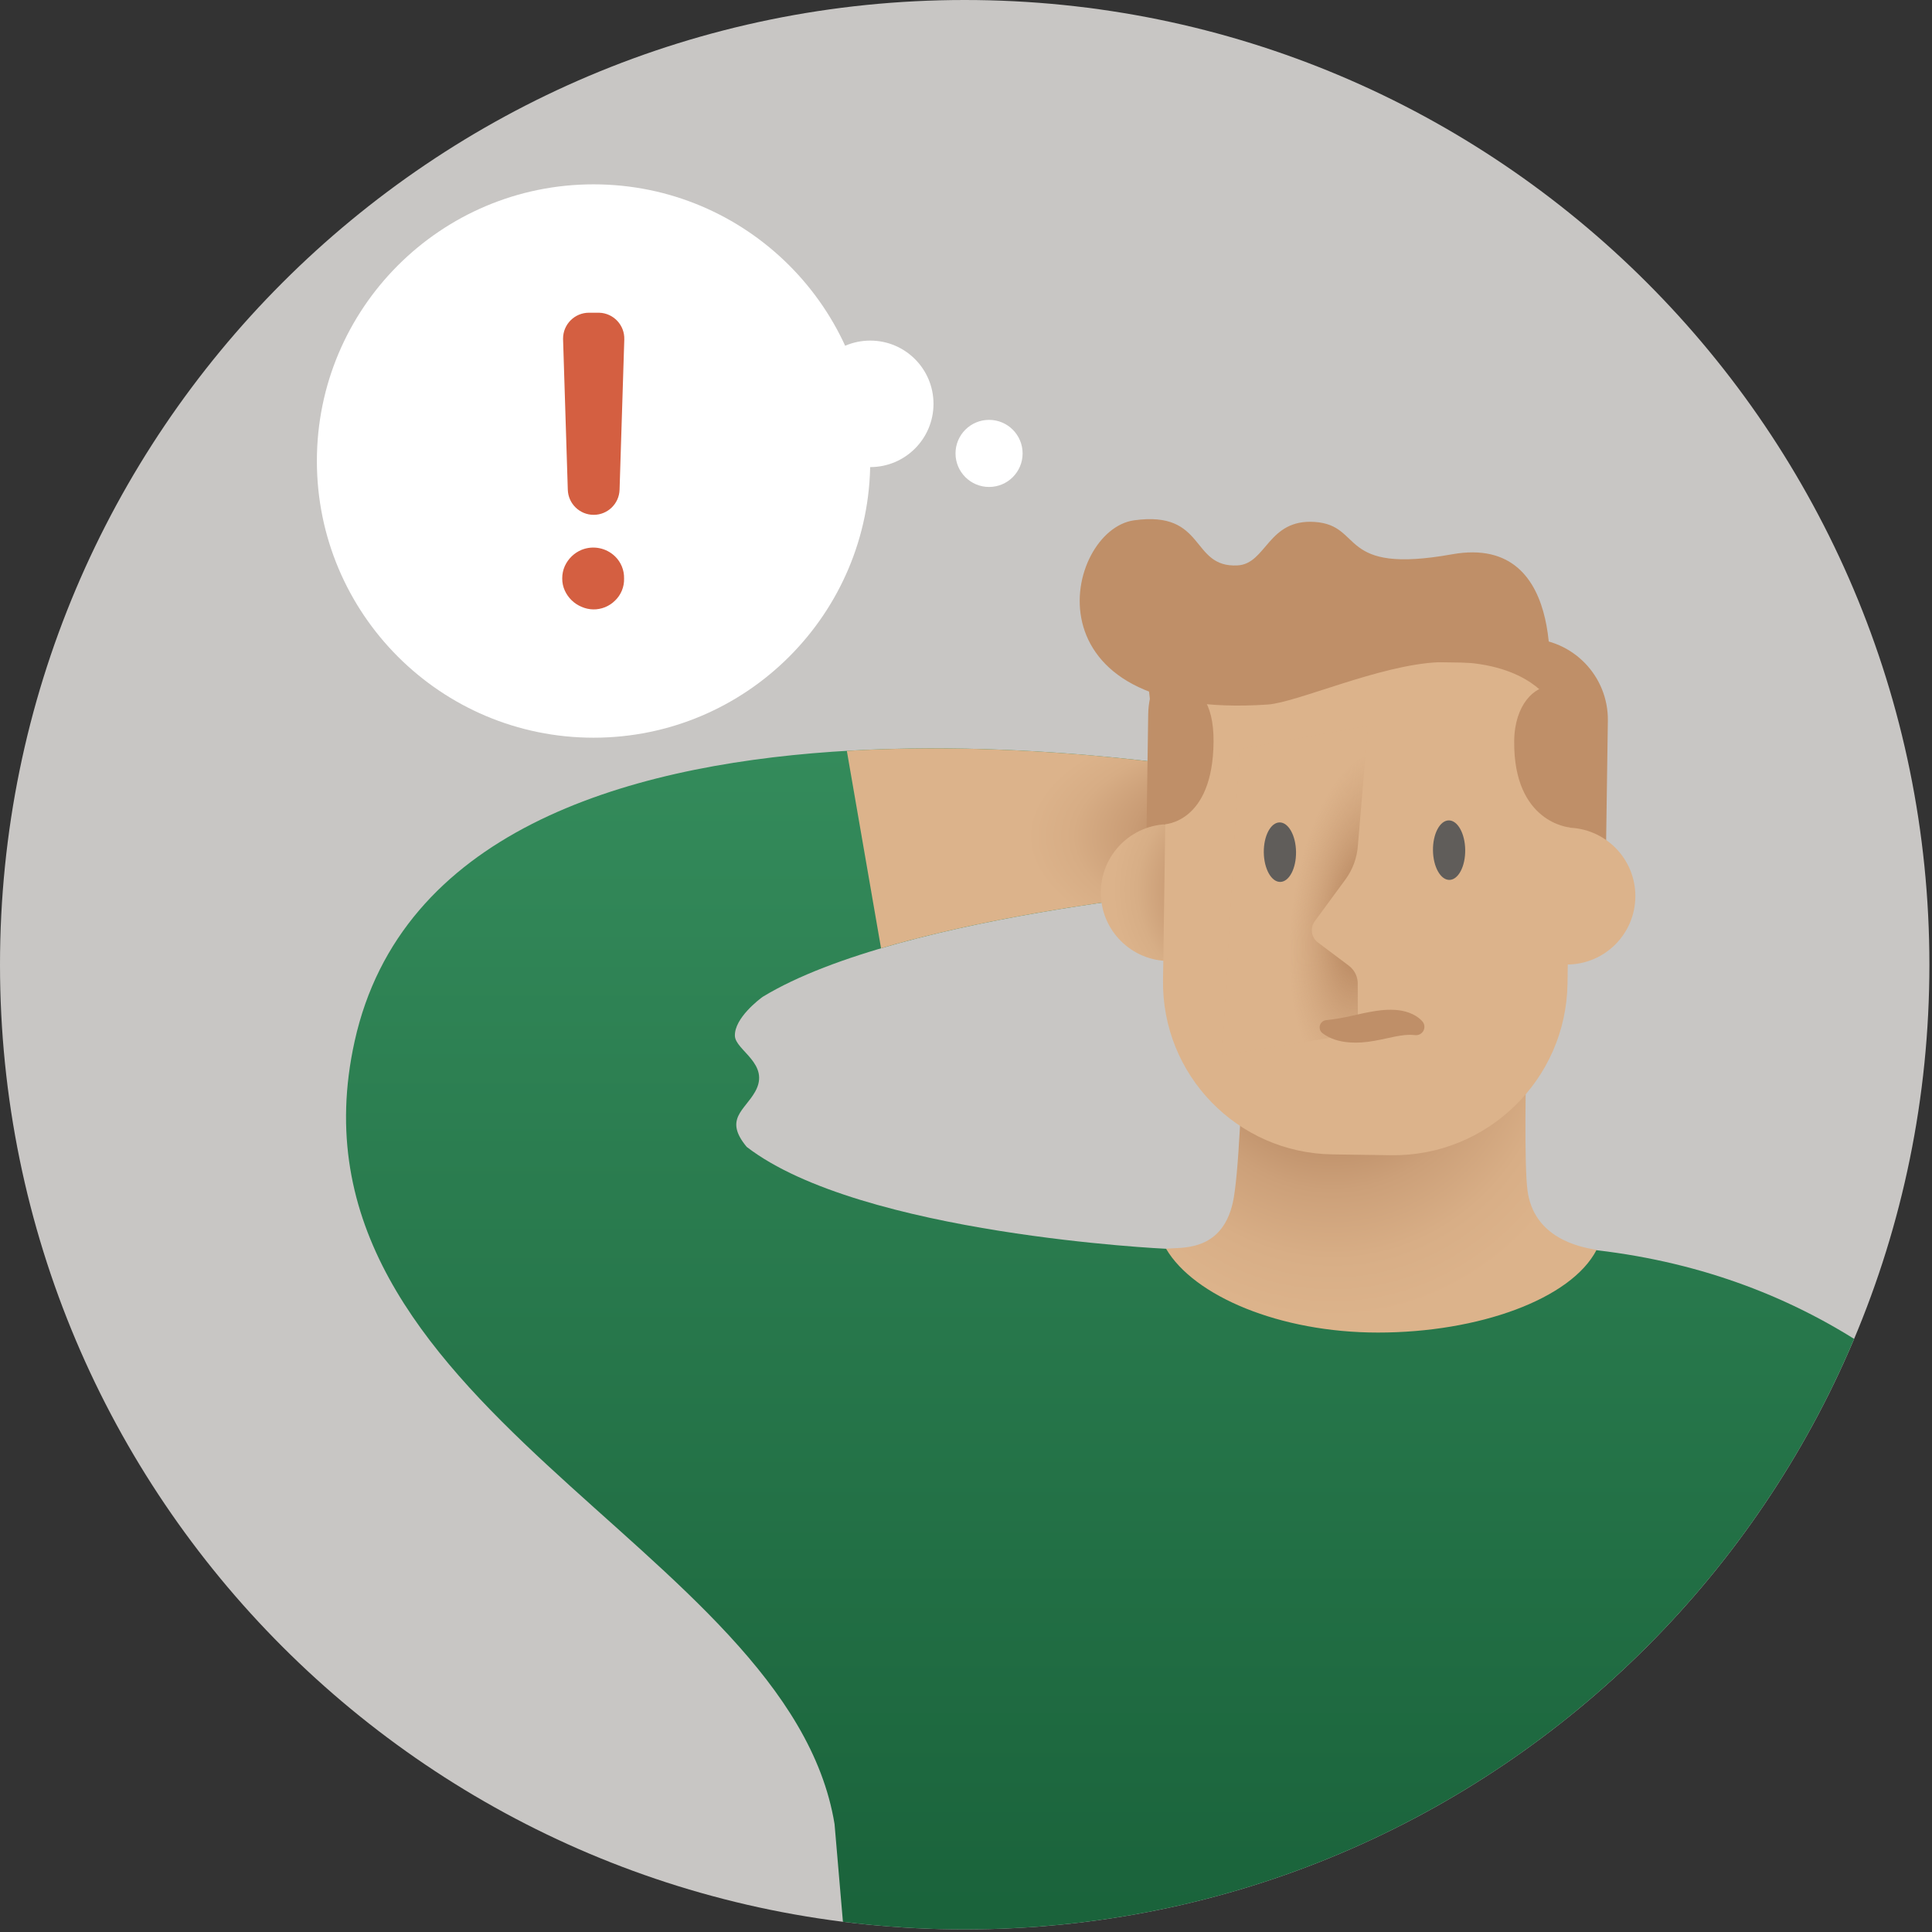 <svg width="179" height="179" viewBox="0 0 179 179" fill="none" xmlns="http://www.w3.org/2000/svg">
<rect x="0" y="0" width="179" height="179" fill="#333333" stroke="none"/>
<path d="M89.379 178.759C138.742 178.759 178.759 138.742 178.759 89.379C178.759 40.017 138.742 0 89.379 0C40.017 0 0 40.017 0 89.379C0 138.742 40.017 178.759 89.379 178.759Z" fill="#C8C6C4"/>
<path d="M146.098 115.645C145.791 115.665 145.489 115.806 145.197 116.044C143.072 115.706 140.891 115.527 138.666 115.527H115.365C113.367 115.527 111.425 115.681 109.534 115.952L108.039 115.699C108.039 115.699 79.757 114.408 69.182 106.26C67.047 103.693 68.979 102.892 69.964 101.144C71.416 98.565 68.132 97.325 68.088 95.972C68.035 94.322 70.379 92.562 70.655 92.361C83.672 84.442 115.713 82.081 115.713 82.081L114.964 71.756C114.964 71.756 41.383 57.896 32.854 96.484C25.377 130.313 73.099 143.156 77.321 169L78.097 178.052C81.792 178.518 85.557 178.759 89.379 178.759C126.448 178.759 158.245 156.192 171.784 124.048C164.724 119.636 156.247 116.545 146.098 115.645Z" fill="url(#paint0_linear)"/>
<path d="M78.459 69.565L81.629 87.858C96.364 83.507 115.713 82.08 115.713 82.08L114.964 71.756C114.964 71.756 97.412 68.453 78.459 69.565Z" fill="url(#paint1_radial)"/>
<path d="M106.171 80.765L148.758 81.376L148.968 66.785C149.027 62.63 145.708 59.215 141.554 59.155L114.007 58.76C109.855 58.7 106.44 62.018 106.381 66.171L106.171 80.765Z" fill="#BF8F68"/>
<path d="M141.523 110.287C140.913 105.583 141.957 79.947 141.957 79.947H115.559C115.559 79.947 115.282 106.689 114.223 111.41C113.164 116.131 109.251 115.523 108.039 115.699C110.607 120.08 118.57 123.462 127.671 123.462C137.014 123.462 145.577 120.355 147.928 115.792C146.242 115.549 142.087 114.634 141.523 110.287Z" fill="url(#paint2_radial)"/>
<path d="M145.177 89.362C148.678 89.362 151.516 86.524 151.516 83.023C151.516 79.522 148.678 76.684 145.177 76.684C141.677 76.684 138.839 79.522 138.839 83.023C138.839 86.524 141.677 89.362 145.177 89.362Z" fill="#DCB38B"/>
<path d="M108.329 89.038C111.83 89.038 114.668 86.2 114.668 82.699C114.668 79.198 111.83 76.36 108.329 76.36C104.828 76.36 101.99 79.198 101.99 82.699C101.99 86.2 104.828 89.038 108.329 89.038Z" fill="url(#paint3_radial)"/>
<path d="M123.446 106.954L128.863 107.032C137.774 107.16 145.102 100.04 145.23 91.129L145.531 70.118C145.599 65.377 141.811 61.479 137.07 61.411L116.983 61.123C112.122 61.053 108.125 64.937 108.056 69.797L107.754 90.805C107.628 99.598 114.654 106.828 123.446 106.954Z" fill="#DCB38B"/>
<path d="M106.386 63.422C106.386 63.422 112.501 61.15 112.436 68.727C112.371 76.304 107.837 76.377 107.837 76.377L106.386 63.422Z" fill="#BF8F68"/>
<path d="M117.456 65.275C120.173 65.089 127.823 61.604 133.255 61.356C141.117 60.997 143.413 64.734 143.413 64.734C143.413 64.734 145.663 49.359 134.529 51.356C123.87 53.267 126.384 48.671 121.808 48.358C117.464 48.061 117.34 52.239 114.666 52.385C110.255 52.626 111.789 47.264 105.062 48.209C98.631 49.113 94.572 66.842 117.456 65.275Z" fill="#BF8F68"/>
<path d="M134.289 81.523C135.114 81.514 135.769 80.272 135.752 78.749C135.735 77.227 135.052 76 134.228 76.01C133.403 76.019 132.748 77.26 132.765 78.783C132.782 80.305 133.465 81.532 134.289 81.523Z" fill="#605D5A"/>
<path d="M113.246 97.746L125.809 95.746L125.794 91.26C125.837 90.562 125.527 89.89 124.968 89.471L122.108 87.323C121.486 86.856 121.356 85.974 121.816 85.347L124.658 81.478C125.335 80.555 125.734 79.459 125.809 78.317L126.746 67.246L114.853 69.412L113.246 97.746Z" fill="url(#paint4_radial)" fill-opacity="0.8"/>
<path d="M147.623 70.521C147.797 66.959 146.352 63.712 143.69 63.597C142.23 63.533 140.321 65.233 140.29 68.675C140.222 76.252 145.437 76.663 145.437 76.663C145.437 76.663 147.448 74.084 147.623 70.521Z" fill="#BF8F68"/>
<path d="M118.615 81.71C119.44 81.701 120.095 80.46 120.078 78.937C120.061 77.415 119.378 76.188 118.553 76.197C117.729 76.206 117.074 77.448 117.091 78.971C117.108 80.493 117.79 81.72 118.615 81.71Z" fill="#605D5A"/>
<path d="M130.978 95.893C130.381 95.841 129.91 95.919 129.31 96.026C128.719 96.14 128.054 96.309 127.324 96.434C126.595 96.565 125.791 96.642 124.95 96.572C124.116 96.506 123.227 96.26 122.528 95.724C122.232 95.496 122.177 95.072 122.404 94.776C122.521 94.625 122.689 94.536 122.865 94.516L122.937 94.509C123.635 94.434 124.227 94.331 124.856 94.201C125.481 94.072 126.127 93.902 126.841 93.771C127.552 93.638 128.331 93.518 129.207 93.565C130.061 93.603 131.11 93.888 131.772 94.617C132.059 94.933 132.035 95.421 131.72 95.709C131.554 95.859 131.341 95.924 131.135 95.907L130.978 95.893Z" fill="#BF8F68"/>
<path d="M54.994 68.348C69.151 68.348 80.628 56.871 80.628 42.714C80.628 28.556 69.151 17.079 54.994 17.079C40.836 17.079 29.359 28.556 29.359 42.714C29.359 56.871 40.836 68.348 54.994 68.348Z" fill="white"/>
<path d="M80.628 43.276C83.865 43.276 86.489 40.653 86.489 37.416C86.489 34.179 83.865 31.556 80.628 31.556C77.392 31.556 74.768 34.179 74.768 37.416C74.768 40.653 77.392 43.276 80.628 43.276Z" fill="white"/>
<path d="M91.637 45.117C93.354 45.117 94.745 43.726 94.745 42.009C94.745 40.293 93.354 38.901 91.637 38.901C89.921 38.901 88.529 40.293 88.529 42.009C88.529 43.726 89.921 45.117 91.637 45.117Z" fill="white"/>
<path fill-rule="evenodd" clip-rule="evenodd" d="M52.607 45.376C52.648 46.671 53.709 47.7 55.005 47.7C56.3 47.7 57.362 46.671 57.403 45.376L57.841 31.447C57.882 30.123 56.842 29.015 55.517 28.974C55.492 28.973 55.468 28.973 55.443 28.973H54.567C53.242 28.973 52.168 30.047 52.168 31.372C52.168 31.398 52.168 31.422 52.169 31.447L52.607 45.376ZM53.884 56.223C54.222 56.372 54.587 56.453 54.956 56.461C55.716 56.475 56.449 56.179 56.987 55.642C57.542 55.109 57.845 54.366 57.82 53.597C57.84 52.829 57.538 52.087 56.987 51.552C56.164 50.753 54.948 50.514 53.884 50.942C53.546 51.082 53.237 51.284 52.974 51.537C52.704 51.798 52.484 52.107 52.329 52.448C52.167 52.809 52.087 53.201 52.091 53.597C52.088 53.984 52.169 54.366 52.329 54.717C52.639 55.398 53.194 55.936 53.884 56.223Z" fill="#D45F41"/>
<defs>
<linearGradient id="paint0_linear" x1="32.977" y1="69.334" x2="32.977" y2="177.323" gradientUnits="userSpaceOnUse">
<stop stop-color="#348B5B"/>
<stop offset="1" stop-color="#1A633B"/>
</linearGradient>
<radialGradient id="paint1_radial" cx="0" cy="0" r="1" gradientUnits="userSpaceOnUse" gradientTransform="translate(118.224 77.456) scale(23.055 11.462)">
<stop stop-color="#915A37"/>
<stop offset="0.299" stop-color="#B1805B"/>
<stop offset="0.576" stop-color="#C99C75"/>
<stop offset="0.818" stop-color="#D7AD85"/>
<stop offset="1" stop-color="#DCB38B"/>
</radialGradient>
<radialGradient id="paint2_radial" cx="0" cy="0" r="1" gradientUnits="userSpaceOnUse" gradientTransform="translate(123.47 93.594) scale(26.242 28.627)">
<stop stop-color="#915A37"/>
<stop offset="0.093" stop-color="#9D6844"/>
<stop offset="0.343" stop-color="#B88963"/>
<stop offset="0.583" stop-color="#CCA079"/>
<stop offset="0.808" stop-color="#D8AE86"/>
<stop offset="1" stop-color="#DCB38B"/>
</radialGradient>
<radialGradient id="paint3_radial" cx="0" cy="0" r="1" gradientUnits="userSpaceOnUse" gradientTransform="translate(115.263 82.401) rotate(0.504) scale(12.182)">
<stop stop-color="#915A37"/>
<stop offset="0.054" stop-color="#98623E"/>
<stop offset="0.326" stop-color="#B58560"/>
<stop offset="0.582" stop-color="#CB9E77"/>
<stop offset="0.814" stop-color="#D7AE86"/>
<stop offset="1" stop-color="#DCB38B"/>
</radialGradient>
<radialGradient id="paint4_radial" cx="0" cy="0" r="1" gradientUnits="userSpaceOnUse" gradientTransform="translate(126.246 84.934) rotate(7.125) scale(6.551 15.256)">
<stop stop-color="#9B643D"/>
<stop offset="1" stop-color="#BF8F68" stop-opacity="0.01"/>
</radialGradient>
</defs>
</svg>
